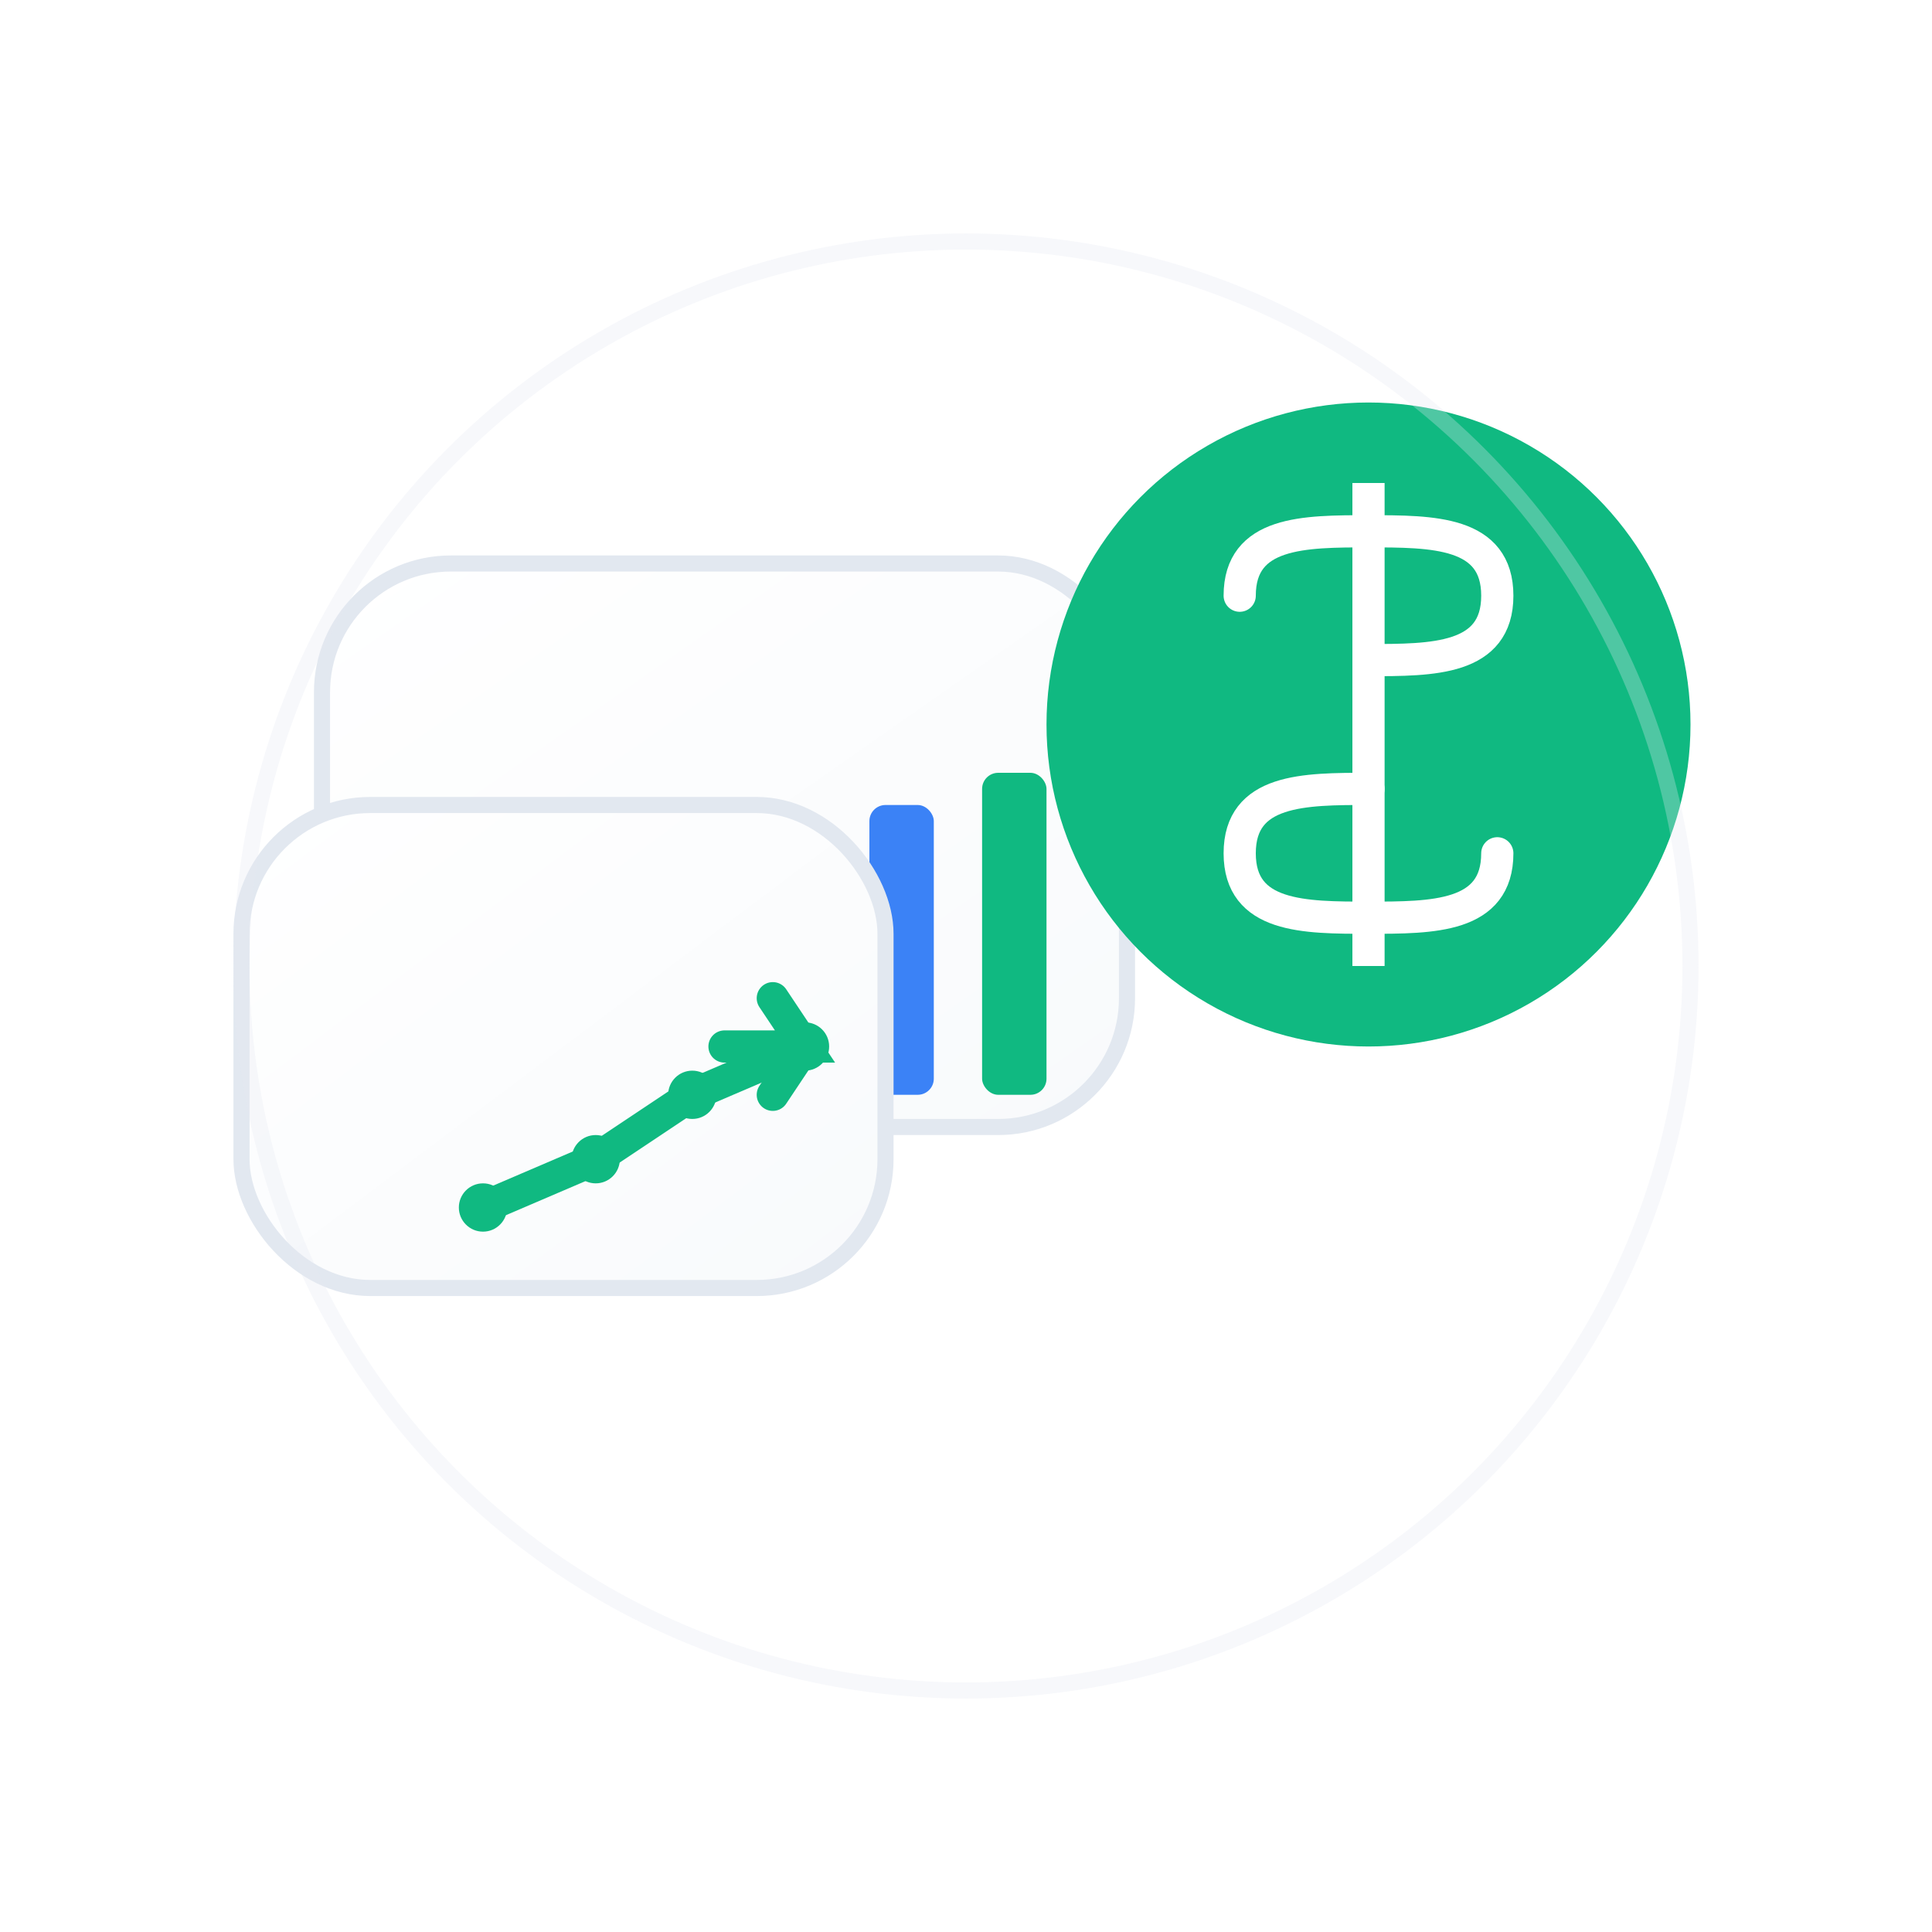 <svg xmlns="http://www.w3.org/2000/svg" viewBox="0 0 120 120" fill="none">
  <defs>
    <linearGradient id="cardGradient" x1="0%" y1="0%" x2="100%" y2="100%">
      <stop offset="0%" style="stop-color:#ffffff;stop-opacity:1" />
      <stop offset="100%" style="stop-color:#f8fafc;stop-opacity:1" />
    </linearGradient>
    <filter id="shadow" x="-50%" y="-50%" width="200%" height="200%">
      <feDropShadow dx="2" dy="4" stdDeviation="4" flood-color="#000000" flood-opacity="0.15"/>
    </filter>
  </defs>
  
  <!-- Main chart card (back card) -->
  <rect x="20" y="35" width="50" height="35" rx="8" fill="url(#cardGradient)" filter="url(#shadow)" stroke="#e2e8f0" stroke-width="1"/>
  
  <!-- Chart bars inside the card -->
  <g transform="translate(28, 45)">
    <!-- Bar chart -->
    <rect x="5" y="15" width="4" height="8" fill="#3b82f6" rx="1"/>
    <rect x="12" y="12" width="4" height="11" fill="#3b82f6" rx="1"/>
    <rect x="19" y="8" width="4" height="15" fill="#3b82f6" rx="1"/>
    <rect x="26" y="5" width="4" height="18" fill="#3b82f6" rx="1"/>
    <rect x="33" y="3" width="4" height="20" fill="#10b981" rx="1"/>
  </g>
  
  <!-- Growth arrow card (front left) -->
  <rect x="15" y="50" width="40" height="30" rx="8" fill="url(#cardGradient)" filter="url(#shadow)" stroke="#e2e8f0" stroke-width="1"/>
  
  <!-- Arrow with growth line inside -->
  <g transform="translate(25, 60)">
    <!-- Growth line -->
    <path d="M5 15 L12 12 L18 8 L25 5" stroke="#10b981" stroke-width="2" fill="none"/>
    <!-- Arrow -->
    <path d="M20 5 L25 5 L23 2 M25 5 L23 8" stroke="#10b981" stroke-width="2" fill="none" stroke-linecap="round"/>
    <!-- Data points -->
    <circle cx="5" cy="15" r="1.5" fill="#10b981"/>
    <circle cx="12" cy="12" r="1.5" fill="#10b981"/>
    <circle cx="18" cy="8" r="1.5" fill="#10b981"/>
    <circle cx="25" cy="5" r="1.5" fill="#10b981"/>
  </g>
  
  <!-- Dollar sign card (top right) -->
  <circle cx="85" cy="45" r="20" fill="#10b981" filter="url(#shadow)"/>
  
  <!-- Dollar sign -->
  <g transform="translate(85, 45)">
    <!-- Vertical line -->
    <rect x="-1" y="-15" width="2" height="30" fill="white"/>
    <!-- Top S curve -->
    <path d="M-8 -8 C-8 -12, -4 -12, 0 -12 C4 -12, 8 -12, 8 -8 C8 -4, 4 -4, 0 -4" stroke="white" stroke-width="2" fill="none" stroke-linecap="round"/>
    <!-- Bottom S curve -->
    <path d="M8 8 C8 12, 4 12, 0 12 C-4 12, -8 12, -8 8 C-8 4, -4 4, 0 4" stroke="white" stroke-width="2" fill="none" stroke-linecap="round"/>
  </g>
  
  <!-- Background circular accent -->
  <circle cx="60" cy="60" r="45" fill="none" stroke="#e2e8f0" stroke-width="1" opacity="0.3"/>
</svg>